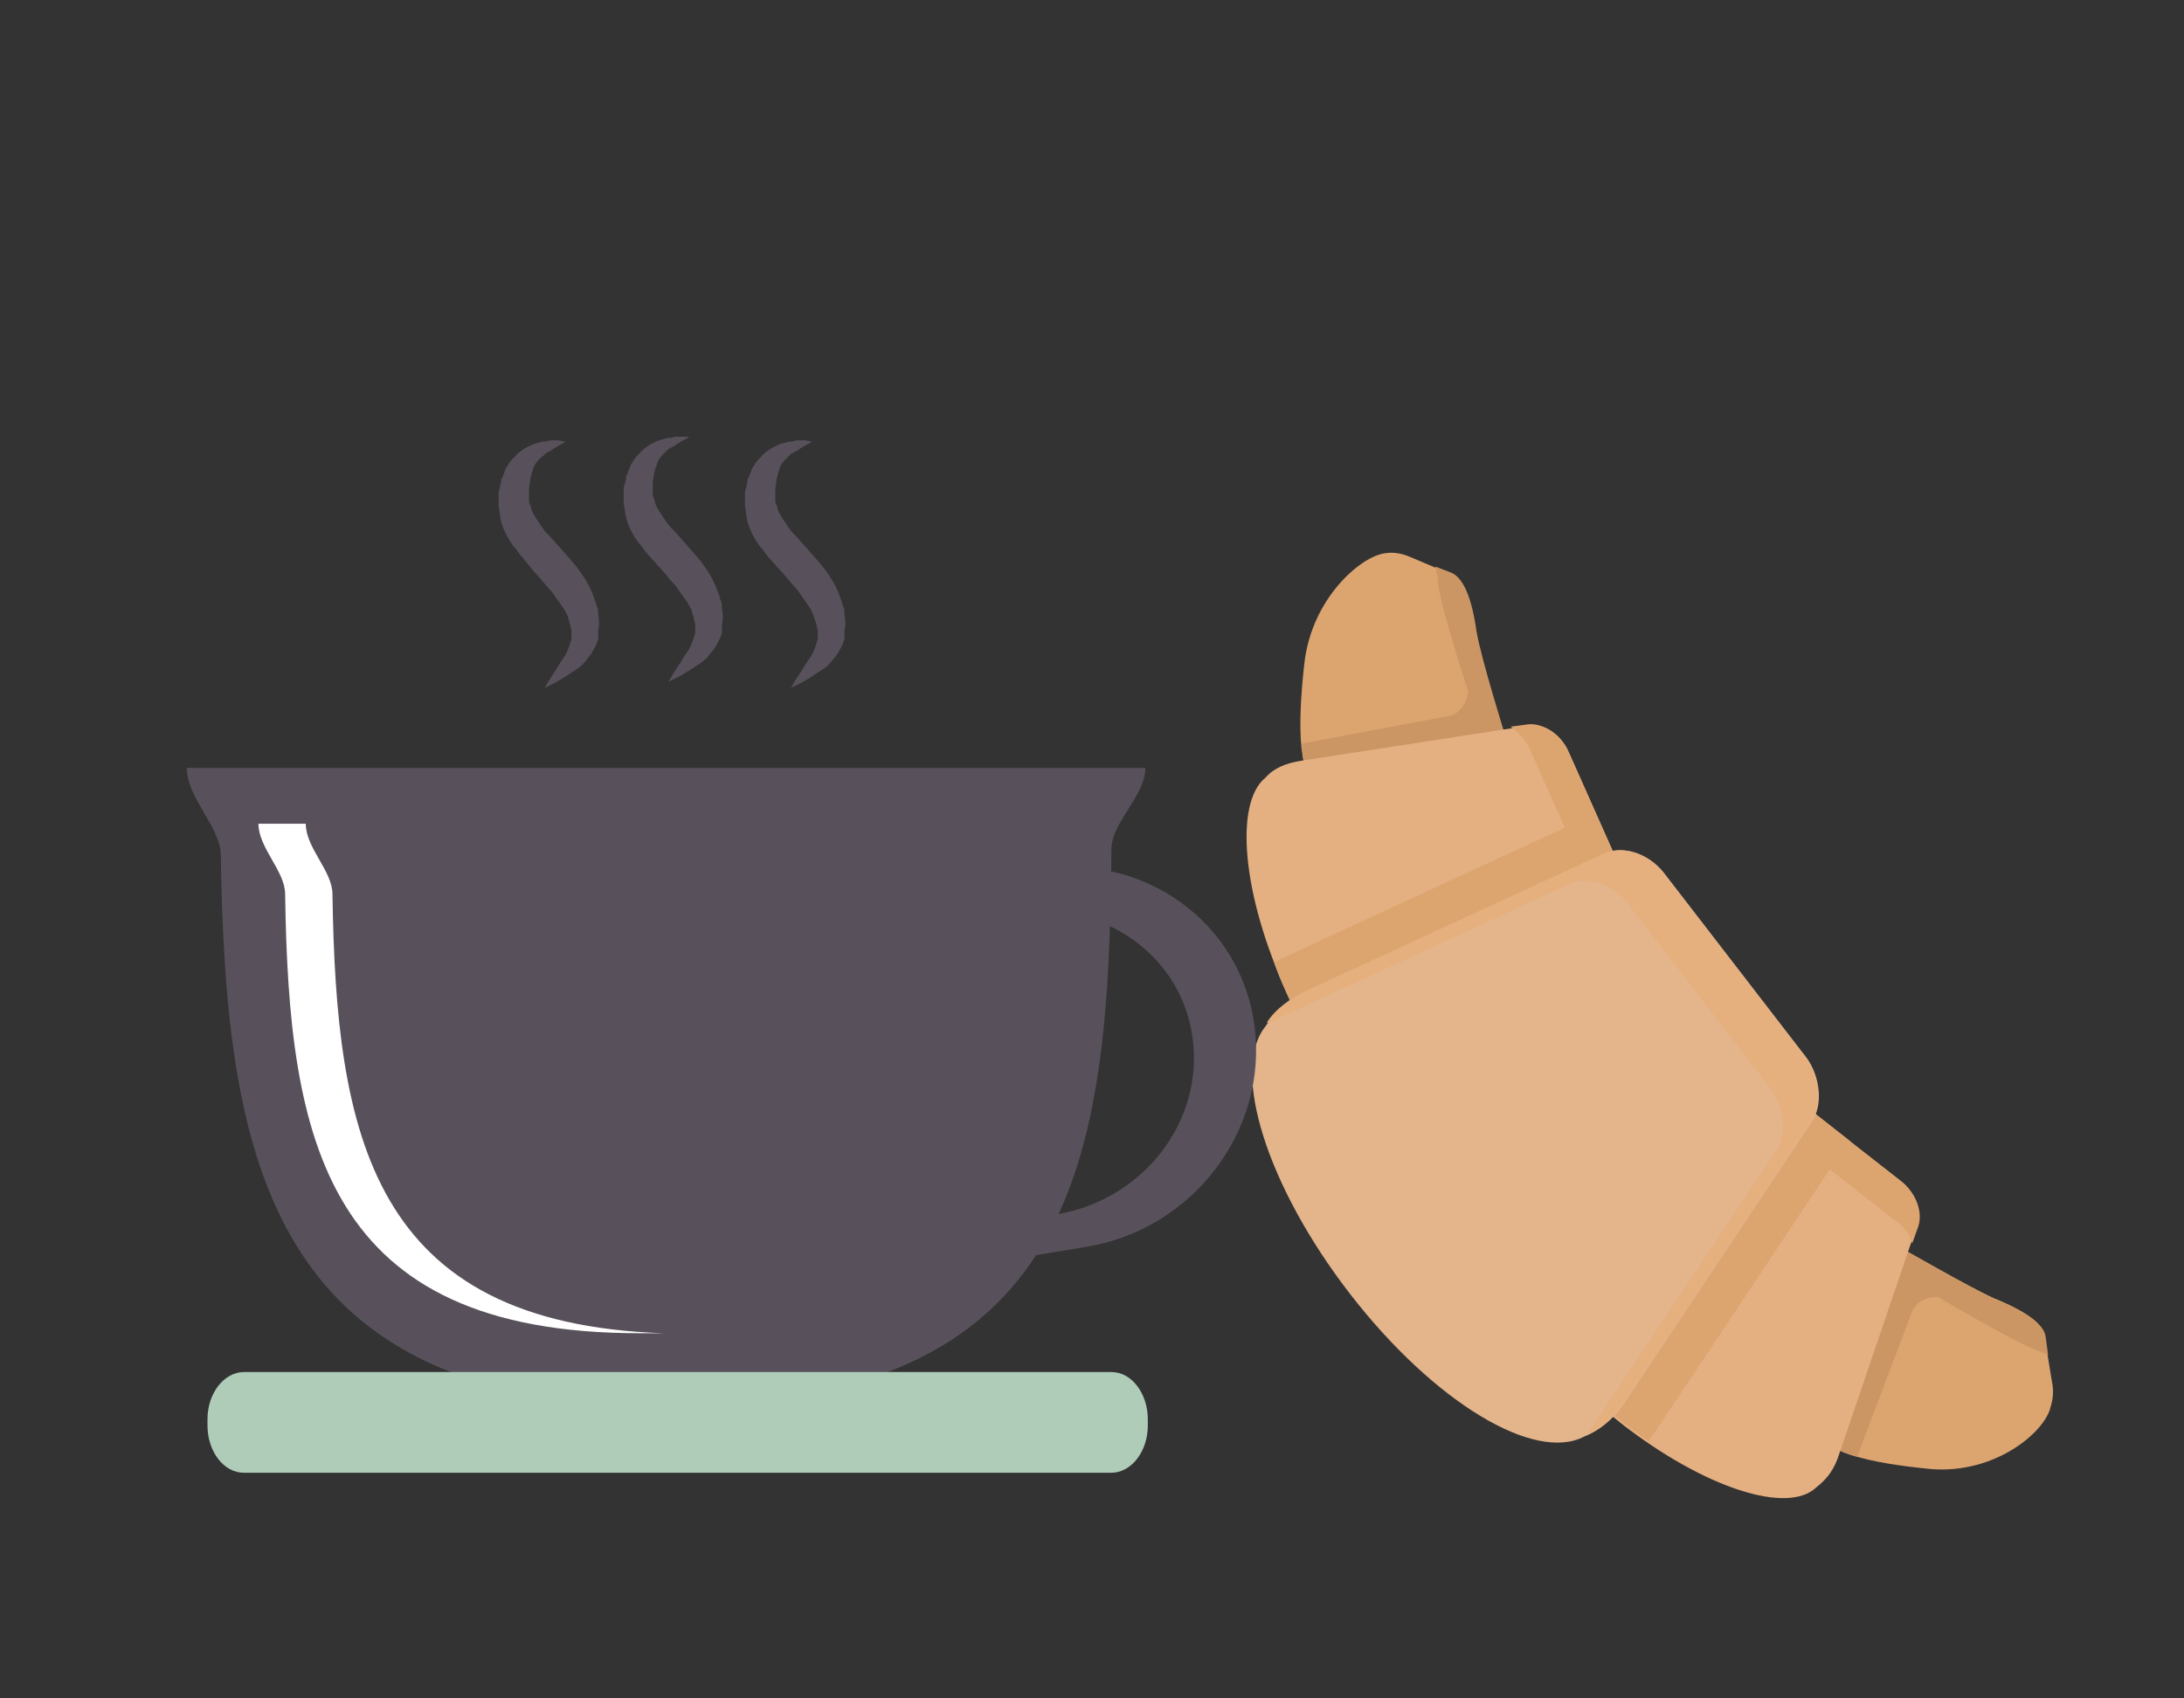 <svg xmlns="http://www.w3.org/2000/svg" xmlns:xlink="http://www.w3.org/1999/xlink" id="Calque_2_00000168104249773790111000000011606552860429445294_" x="0px" y="0px" viewBox="0 0 180 140" style="enable-background:new 0 0 180 140;" xml:space="preserve"><rect x="0" y="0" width="180" height="140" fill="#333333" stroke="none"/><style type="text/css">	.st0{fill:#DCA570;}	.st1{fill:#CB9663;}	.st2{fill:#E5B081;}	.st3{fill:#E4B48B;}	.st4{fill:#E5B07D;}	.st5{fill:#58515B;}	.st6{fill:#FFFFFF;}	.st7{fill:#AFCCB9;}</style><g>	<path class="st0" d="M149.8,117.6c0.2,2.1,4.2,3,9.4,3.5c5.2,0.4,9.3-3,9.8-5.1c0.2-0.7,0.3-1.3,0.1-2.2l-0.6-3.7   c-0.1-0.8-1-1.8-4.2-3.1c-2-0.9-7.9-4.3-7.9-4.3c-0.9-0.1-1.8,0.4-2.1,1.2l-4.4,11.6C149.7,116.3,149.7,117.1,149.8,117.6"></path>	<path class="st1" d="M154.4,103.8l-4.4,11.6c-0.3,0.8-0.3,1.5-0.2,2.2c0.1,1.2,1.4,2,3.3,2.5c0-0.1,0.1-0.3,0.1-0.4l4.4-11.6   c0.3-0.8,1.2-1.2,2.1-1.2c0,0,5.9,3.5,7.9,4.3c0.4,0.2,0.9,0.3,1.2,0.5l-0.2-1.5c-0.1-0.8-1-1.8-4.2-3.1c-2-0.9-7.9-4.3-7.9-4.3   C155.6,102.7,154.6,103.1,154.4,103.8"></path>	<path class="st0" d="M108.9,65c-1.9-0.7-2-4.9-1.4-10.3c0.6-5.4,4.7-8.9,6.7-9.1c0.6-0.1,1.3,0,2,0.3l3.3,1.4   c0.6,0.3,1.5,1.3,2.1,4.9c0.3,2.3,2.5,9,2.5,9c-0.1,1-0.7,1.8-1.5,2l-11.7,2.2C110.2,65.3,109.4,65.3,108.9,65"></path>	<path class="st1" d="M118.5,48c0.3,2.3,2.5,9,2.5,9c-0.1,1-0.7,1.8-1.5,2l-11.7,2.2c-0.2,0-0.3,0.1-0.5,0.1   c0.1,2.1,0.6,3.5,1.7,3.8c0.5,0.3,1.3,0.3,2,0.2l11.7-2.2c0.7-0.1,1.4-1,1.5-2c0,0-2.1-6.7-2.5-9c-0.5-3.6-1.4-4.6-2.1-4.9   l-1.3-0.5C118.4,47.1,118.5,47.5,118.5,48"></path>	<path class="st2" d="M124.3,102.7c-1.4,3,2.7,9.4,9.4,14.7c6.7,5.2,13.6,7.5,16,5.2c0.9-0.7,1.5-1.5,1.9-2.8L158,101   c0.4-1.2-0.2-2.8-1.4-3.7l-11.5-9c-1.2-0.9-2.8-1.1-3.7-0.3l-15.2,11.8C125.2,100.7,124.6,101.7,124.3,102.7"></path>	<path class="st2" d="M117.8,94.3c-3.1,0.8-8.2-4.7-11.8-12.6c-3.6-7.9-4.3-15.5-1.7-17.6c0.7-0.8,1.7-1.2,3-1.4l18.8-2.9   c1.2-0.2,2.6,0.8,3.2,2.2l6.1,13.7c0.6,1.3,0.4,3-0.4,3.9l-14.1,13.4C119.8,93.7,118.7,94.2,117.8,94.3"></path>	<path class="st0" d="M124.3,102.7c-0.3,0.7-0.3,1.6-0.1,2.6c0.3-0.8,1-1.4,1.7-2.1l15.2-11.8c1-0.8,2.7-0.7,3.7,0.3l11.5,9   c0.6,0.4,1.1,1.1,1.3,1.8l0.5-1.4c0.4-1.2-0.2-2.8-1.4-3.7l-11.5-9c-1.2-0.9-2.8-1.1-3.7-0.3l-15.2,11.8   C125.2,100.7,124.6,101.7,124.3,102.7"></path>	<path class="st0" d="M152.4,94l-7.1-5.6c-1.2-0.9-2.8-1.1-3.7-0.3l-15.2,11.8c-1,0.8-1.7,1.7-2,2.7c-1.4,3,2.7,9.4,9.4,14.7   c0.7,0.5,1.4,1.1,2.1,1.5L152.4,94z"></path>	<path class="st0" d="M126.1,61.8l6.1,13.7c0.6,1.3,0.4,3-0.4,3.9l-14.1,13.4c-0.6,0.7-1.4,1.1-2.1,1.3c0.9,0.3,1.6,0.4,2.2,0.3   c1-0.1,2-0.7,3-1.5l14.1-13.4c0.9-0.9,1.1-2.6,0.4-3.9l-6.1-13.7c-0.6-1.3-2-2.3-3.2-2.2l-1.5,0.2   C125.2,60.4,125.8,61.1,126.1,61.8"></path>	<path class="st0" d="M105,79.3c0.3,0.9,0.6,1.6,1,2.5c3.5,7.9,8.7,13.4,11.8,12.6c1-0.1,2-0.7,3-1.5l14.1-13.4   c0.9-0.9,1.1-2.6,0.4-3.9l-3.8-8.5C131.5,67,105,79.3,105,79.3"></path>	<path class="st3" d="M104.3,84.6c-2.9,3.6,0.1,13.2,7,22.1c6.9,8.9,15.2,13.9,19.3,11.7c1.3-0.5,2.6-1.6,3.5-3.1l15.2-22.8   c1-1.4,0.7-3.8-0.4-5.3l-11.8-15.3c-1.2-1.5-3.3-2.3-4.9-1.5L108,81.6C106.4,82.3,105.1,83.4,104.3,84.6"></path>	<path class="st4" d="M105,84.1l24.3-11.2c1.5-0.8,3.6,0,4.8,1.5l11.8,15.3c1.2,1.5,1.4,3.9,0.4,5.3l-15.2,22.8   c-0.1,0.1-0.2,0.3-0.3,0.4c1.2-0.5,2.3-1.5,3.2-2.9l15.2-22.8c1-1.4,0.7-3.8-0.4-5.3l-11.8-15.3c-1.2-1.5-3.3-2.3-4.9-1.5   l-24.3,11.2c-1.5,0.7-2.7,1.6-3.4,2.7C104.7,84.3,104.9,84.2,105,84.1"></path></g><g>	<g>		<path class="st5" d="M54.9,115.9c33.9,0,36.5-20,36.7-45.9c0-2.2,2.8-4.4,2.8-6.7h-79c0,2.5,2.8,4.9,2.8,7.2    C18.6,96.1,22.4,115.9,54.9,115.9"></path>	</g>	<g>		<path class="st5" d="M85.4,71.7L77.5,73l0.4,3.3l6-1c7.1-1.1,13.5,3.5,14.4,10.3c0.9,6.9-4.1,13.3-11.2,14.5l-6,1l0.4,3l7.9-1.3    c8.9-1.4,15.1-9.6,14-18.2C102.3,76,94.2,70.2,85.4,71.7"></path>	</g>	<g>		<path class="st6" d="M27.4,73.7c0-1.9-2.2-3.8-2.2-5.8h-3.9c0,2,2.2,3.9,2.2,5.8c0.3,20.4,3.3,36.2,29.2,36.2c0.7,0,1.3,0,2,0    C30.6,109.1,27.7,93.6,27.4,73.7"></path>	</g>	<g>		<path class="st5" d="M46.6,36.4c0,0-0.1,0.1-0.3,0.2c-0.2,0.1-0.4,0.2-0.7,0.4c-0.1,0.1-0.3,0.2-0.5,0.3c-0.2,0.1-0.3,0.3-0.5,0.4    c-0.3,0.3-0.6,0.6-0.7,1.1c-0.1,0.2-0.1,0.4-0.2,0.7c0,0.2-0.1,0.6-0.1,0.8c0,0.2,0,0.3,0,0.5l0,0.3c0,0.1,0,0.1,0,0.2    c0,0.1,0,0.2,0.1,0.3c0,0.1,0.1,0.2,0.1,0.4c0.2,0.5,0.5,0.9,0.9,1.5c0.2,0.3,0.4,0.5,0.7,0.8l0.8,0.9c0.5,0.6,1.1,1.2,1.6,1.9    c0.5,0.7,0.9,1.4,1.2,2.3c0.1,0.2,0.1,0.4,0.2,0.6c0.1,0.2,0.1,0.4,0.1,0.7c0.1,0.4,0.1,0.9,0,1.3l0,0.3l0,0.2l0,0l0,0l0,0l0,0.1    l0,0.1c-0.1,0.2-0.1,0.3-0.2,0.5c-0.2,0.4-0.4,0.8-0.7,1.1c-0.4,0.6-0.9,0.9-1.4,1.2c-0.4,0.3-0.8,0.5-1.1,0.7    c-0.6,0.3-1,0.5-1,0.5s0.2-0.4,0.6-1c0.2-0.3,0.4-0.6,0.7-1.1c0.1-0.2,0.3-0.4,0.4-0.6c0.1-0.2,0.2-0.4,0.3-0.7    c0.1-0.2,0.1-0.4,0.2-0.6c0-0.1,0-0.3,0-0.5l0-0.1l0-0.1l0,0l0,0v0c0,0,0,0.3,0,0.1l0-0.2c-0.1-0.2-0.1-0.5-0.2-0.7l-0.1-0.4    l-0.2-0.4c-0.3-0.5-0.7-1-1.1-1.6c-0.5-0.5-0.9-1.1-1.5-1.7L43.1,46c-0.3-0.3-0.5-0.7-0.8-1c-0.5-0.7-1-1.6-1.1-2.6    c0-0.2-0.1-0.5-0.1-0.7c0-0.3,0-0.5,0-0.8c0-0.1,0-0.3,0-0.4l0.1-0.3c0-0.2,0.1-0.3,0.1-0.5l0,0c0,0,0-0.1,0-0.1l0,0l0,0l0-0.1    l0.1-0.1l0.1-0.3c0.1-0.2,0.1-0.3,0.2-0.5c0.2-0.3,0.4-0.7,0.7-0.9c0.2-0.3,0.5-0.5,0.8-0.7c0.3-0.2,0.6-0.3,0.8-0.4    c0.3-0.1,0.5-0.1,0.7-0.2c0.2,0,0.4,0,0.6-0.1c0.4,0,0.6,0,0.8,0C46.5,36.4,46.6,36.4,46.6,36.4"></path>	</g>	<g>		<path class="st5" d="M56.8,36c0,0-0.1,0.1-0.3,0.2c-0.2,0.1-0.4,0.2-0.7,0.4c-0.1,0.1-0.3,0.2-0.5,0.3c-0.2,0.1-0.3,0.2-0.5,0.4    c-0.3,0.3-0.6,0.6-0.7,1.1C54,38.5,54,38.8,53.9,39c0,0.2-0.1,0.6-0.1,0.8c0,0.2,0,0.3,0,0.5l0,0.3c0,0.1,0,0.1,0,0.2    c0,0.1,0,0.2,0.1,0.3c0,0.1,0.1,0.2,0.1,0.4c0.2,0.5,0.5,0.9,0.9,1.5c0.2,0.3,0.4,0.5,0.7,0.8l0.8,0.9c0.5,0.6,1.1,1.2,1.6,1.9    c0.5,0.7,0.9,1.4,1.2,2.3c0.1,0.2,0.1,0.4,0.2,0.6c0.1,0.2,0.1,0.4,0.1,0.7c0.1,0.4,0.1,0.9,0,1.3l0,0.3l0,0.2l0,0l0,0l0,0l0,0.1    l0,0.1c-0.1,0.2-0.1,0.3-0.2,0.5c-0.2,0.4-0.4,0.8-0.7,1.1c-0.4,0.6-0.9,0.9-1.4,1.2c-0.4,0.3-0.8,0.5-1.1,0.7    c-0.6,0.3-1,0.5-1,0.5s0.2-0.4,0.6-1c0.2-0.3,0.4-0.6,0.7-1.1c0.1-0.2,0.3-0.4,0.4-0.6c0.1-0.2,0.2-0.4,0.3-0.7    c0.1-0.2,0.1-0.4,0.2-0.6c0-0.1,0-0.3,0-0.5l0-0.1l0-0.1l0,0l0,0l0,0c0,0,0,0.3,0,0.1l0-0.2c-0.1-0.2-0.1-0.5-0.2-0.7l-0.1-0.4    l-0.2-0.4c-0.3-0.5-0.7-1-1.1-1.6c-0.5-0.5-0.9-1.1-1.5-1.7l-0.8-0.9c-0.3-0.3-0.5-0.7-0.8-1c-0.5-0.7-1-1.6-1.1-2.6    c0-0.2-0.1-0.5-0.1-0.7c0-0.3,0-0.5,0-0.8c0-0.1,0-0.3,0-0.4l0.1-0.3c0-0.2,0.1-0.3,0.1-0.5l0,0c0,0,0-0.1,0-0.1l0,0l0,0l0-0.1    l0.1-0.1l0.1-0.3c0.1-0.2,0.1-0.3,0.2-0.5c0.2-0.3,0.4-0.7,0.7-0.9c0.2-0.3,0.5-0.5,0.8-0.7c0.3-0.2,0.6-0.3,0.8-0.4    c0.3-0.1,0.5-0.1,0.7-0.2c0.2,0,0.4,0,0.6-0.1c0.4,0,0.6,0,0.8,0C56.6,36,56.8,36,56.8,36"></path>	</g>	<g>		<path class="st5" d="M66.9,36.4c0,0-0.1,0.1-0.3,0.2c-0.2,0.1-0.4,0.2-0.7,0.4c-0.1,0.1-0.3,0.2-0.5,0.3c-0.2,0.1-0.3,0.2-0.5,0.4    c-0.3,0.3-0.6,0.6-0.7,1.1c-0.1,0.2-0.1,0.4-0.2,0.7c0,0.2-0.1,0.6-0.1,0.8c0,0.2,0,0.3,0,0.5l0,0.3c0,0.1,0,0.1,0,0.2    c0,0.1,0,0.2,0.1,0.3c0,0.1,0.1,0.2,0.1,0.4c0.2,0.5,0.5,0.9,0.9,1.5c0.2,0.3,0.4,0.5,0.7,0.8l0.8,0.9c0.5,0.6,1.1,1.2,1.6,1.9    c0.5,0.7,0.9,1.4,1.2,2.3c0.1,0.2,0.1,0.4,0.2,0.6c0.1,0.2,0.1,0.4,0.1,0.7c0.1,0.4,0.1,0.9,0,1.3l0,0.3c0,0,0,0.3,0,0.2l0,0l0,0    l0,0l0,0.1l0,0.1c-0.1,0.2-0.1,0.3-0.2,0.5c-0.2,0.4-0.4,0.8-0.7,1.1c-0.4,0.6-0.9,0.9-1.4,1.2c-0.4,0.3-0.8,0.5-1.1,0.7    c-0.6,0.3-1,0.5-1,0.5s0.2-0.4,0.6-1c0.2-0.3,0.4-0.6,0.7-1.1c0.1-0.2,0.3-0.4,0.4-0.6c0.1-0.2,0.2-0.4,0.3-0.7    c0.1-0.2,0.1-0.4,0.2-0.6c0-0.1,0-0.3,0-0.5l0-0.1l0-0.1l0,0l0,0v0c0-0.1,0,0.2,0,0.1l0-0.2c-0.1-0.2-0.1-0.5-0.2-0.7L67,50.6    l-0.2-0.4c-0.3-0.5-0.7-1-1.1-1.6c-0.5-0.5-0.9-1.1-1.5-1.7L63.4,46c-0.3-0.3-0.5-0.7-0.8-1c-0.5-0.7-1-1.6-1.1-2.6    c0-0.2-0.1-0.5-0.1-0.7c0-0.3,0-0.5,0-0.8c0-0.1,0-0.3,0-0.4l0.1-0.3c0-0.2,0.1-0.3,0.1-0.5l0,0c0,0,0-0.1,0-0.1l0,0l0,0l0-0.1    l0.1-0.1l0.1-0.3c0.1-0.2,0.1-0.3,0.2-0.5c0.2-0.3,0.4-0.7,0.7-0.9c0.2-0.3,0.5-0.5,0.8-0.7c0.3-0.2,0.6-0.3,0.8-0.4    c0.3-0.1,0.5-0.1,0.7-0.2c0.2,0,0.4,0,0.6-0.1c0.4,0,0.6,0,0.8,0C66.8,36.4,66.9,36.4,66.9,36.4"></path>	</g>	<g>		<path class="st7" d="M94.6,117.5c0,2.2-1.4,3.9-3,3.9H20.1c-1.7,0-3-1.8-3-3.9V117c0-2.2,1.4-3.9,3-3.9h71.5c1.7,0,3,1.8,3,3.9    V117.5z"></path>	</g></g></svg>